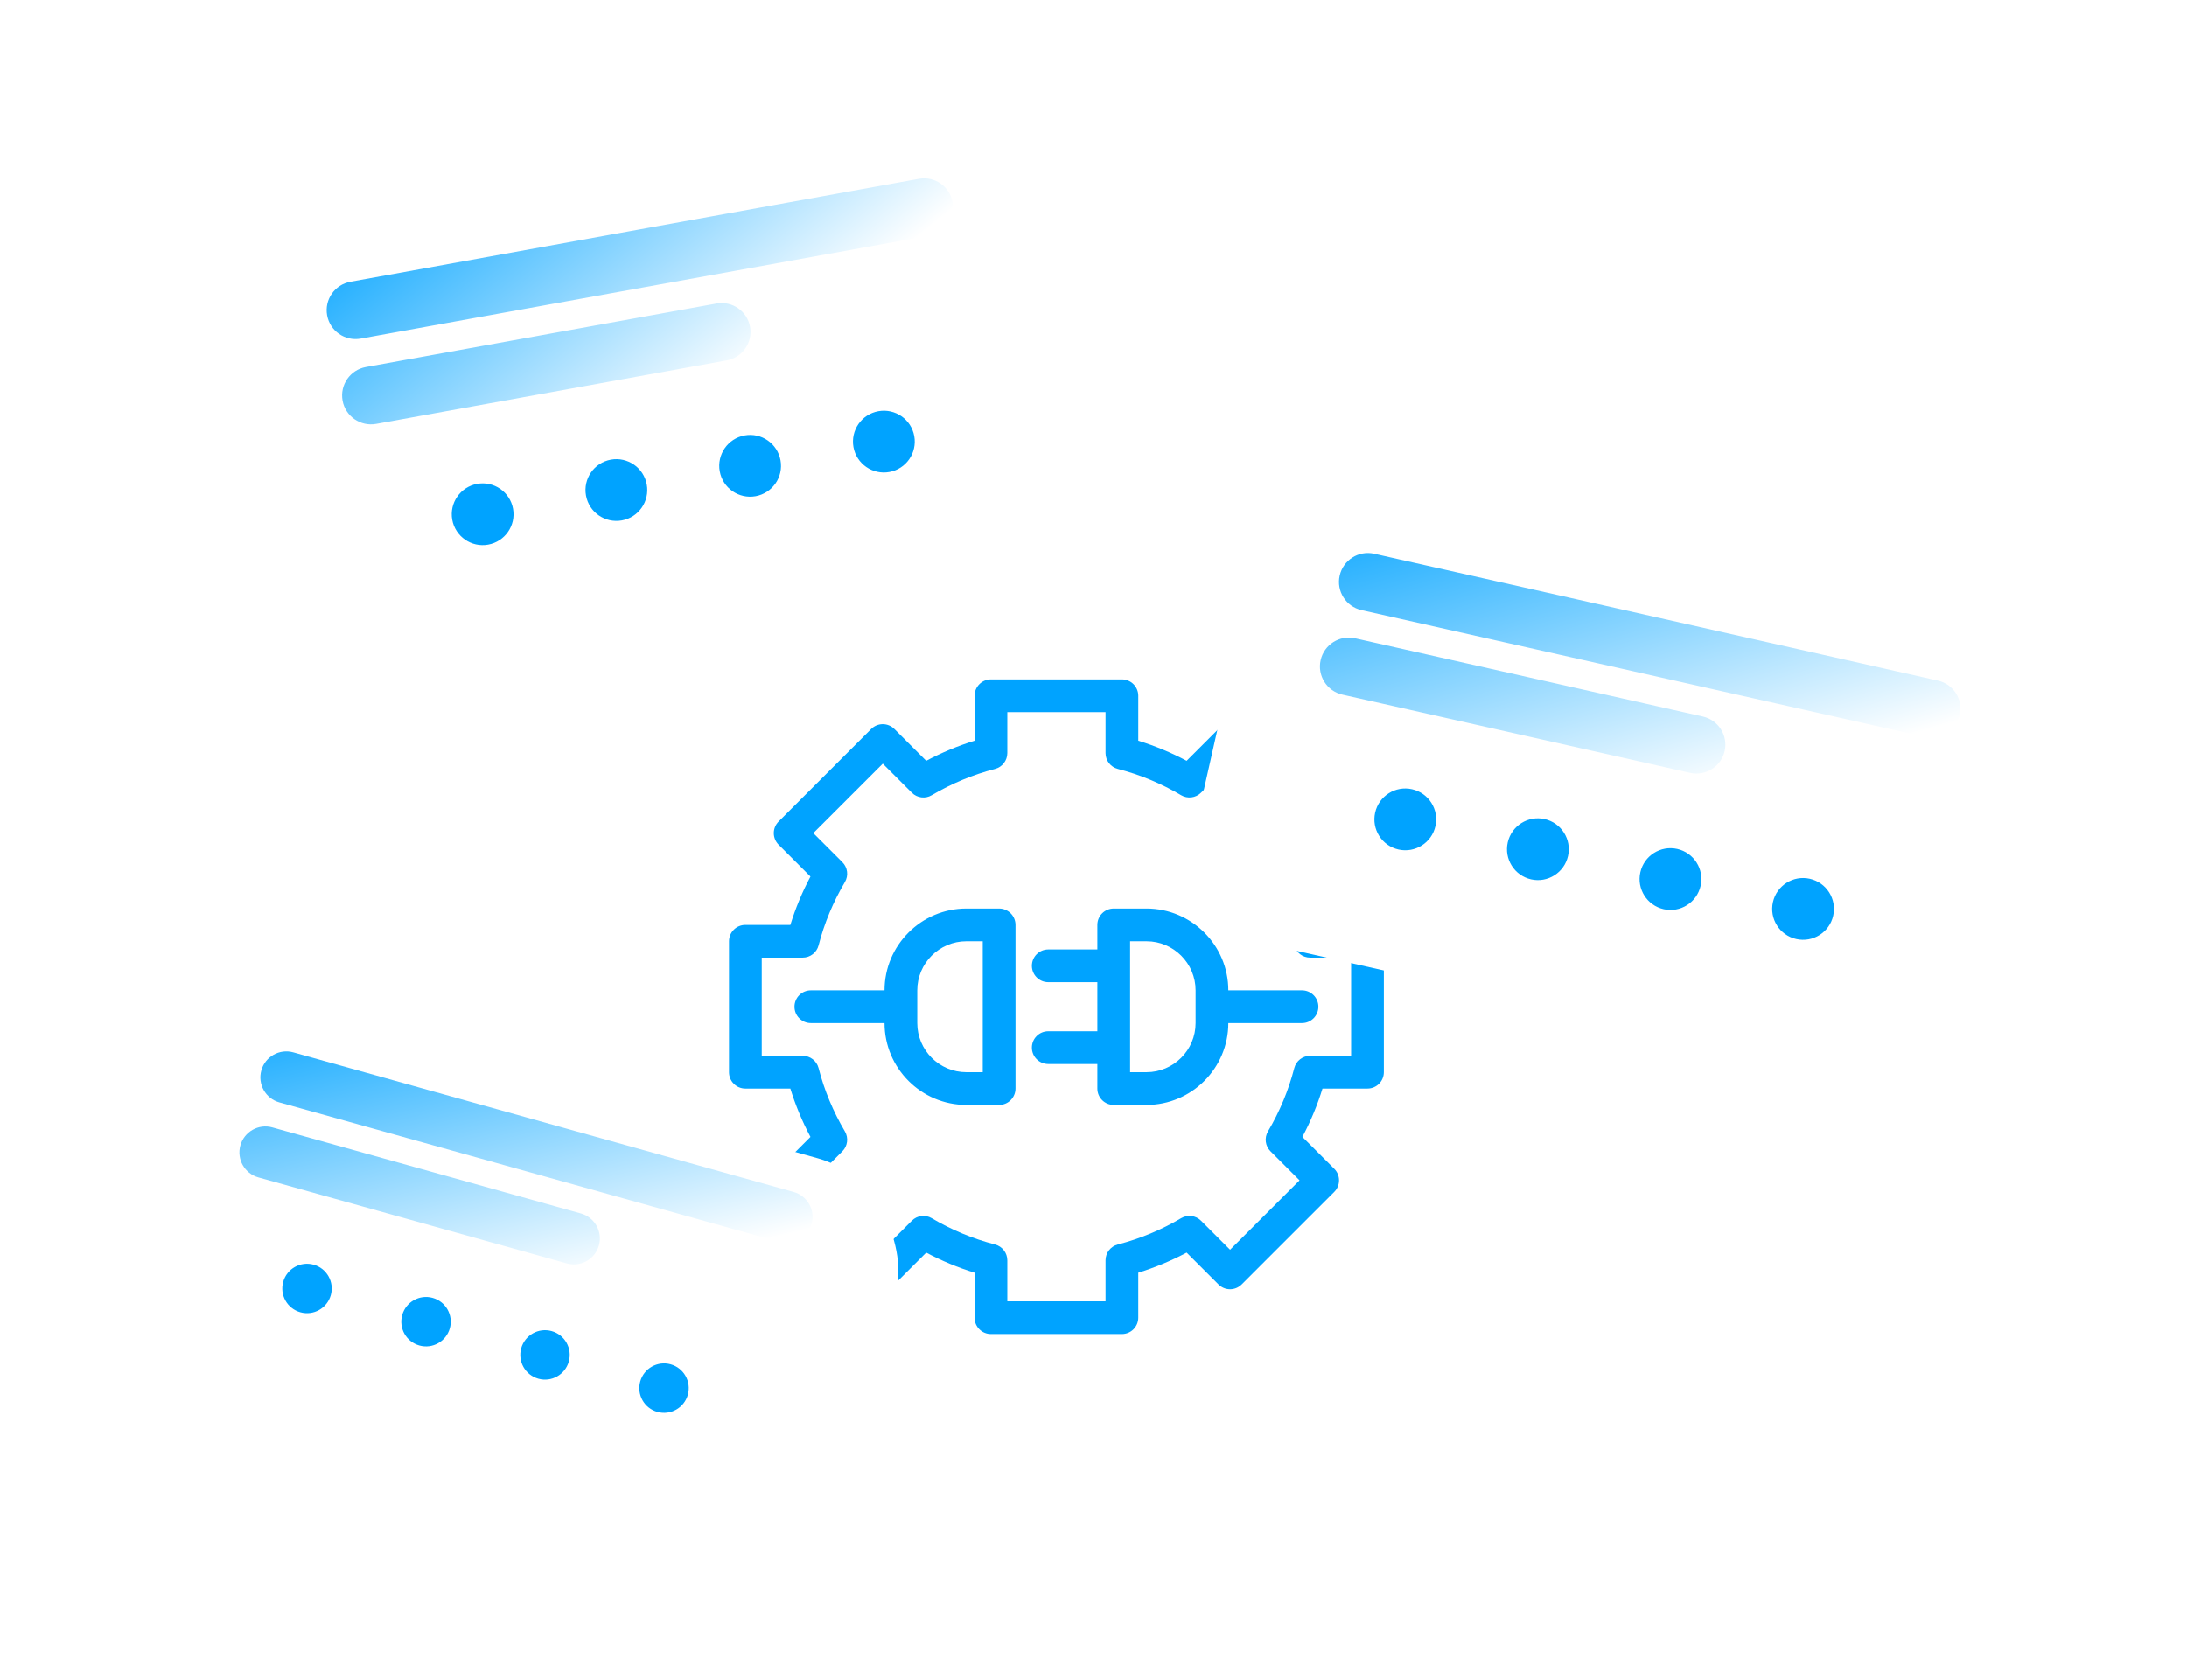 <svg width="177" height="136" viewBox="0 0 177 136" fill="none" xmlns="http://www.w3.org/2000/svg">
<path d="M110.675 74.875H107.035C106.619 73.528 106.075 72.218 105.407 70.962L107.987 68.382C108.235 68.134 108.375 67.797 108.375 67.446C108.375 67.095 108.235 66.757 107.987 66.509L100.49 59.014C99.993 58.517 99.114 58.517 98.617 59.014L96.038 61.593C94.782 60.925 93.472 60.381 92.125 59.966V56.325C92.125 55.594 91.531 55 90.8 55H80.2C79.469 55 78.875 55.594 78.875 56.325V59.966C77.528 60.381 76.218 60.925 74.962 61.593L72.383 59.014C72.135 58.766 71.797 58.626 71.446 58.626C71.095 58.626 70.758 58.766 70.51 59.014L63.014 66.51C62.766 66.758 62.626 67.095 62.626 67.446C62.626 67.797 62.766 68.135 63.014 68.383L65.593 70.962C64.925 72.218 64.382 73.528 63.966 74.876H60.325C59.594 74.876 59 75.469 59 76.201V86.801C59 87.532 59.594 88.126 60.325 88.126H63.965C64.381 89.473 64.925 90.783 65.593 92.039L63.013 94.618C62.765 94.867 62.625 95.204 62.625 95.555C62.625 95.906 62.765 96.243 63.013 96.492L70.509 103.987C71.006 104.484 71.886 104.483 72.382 103.987L74.961 101.408C76.217 102.075 77.528 102.62 78.874 103.035V106.675C78.874 107.406 79.468 108 80.199 108H90.799C91.531 108 92.124 107.406 92.124 106.675V103.034C93.471 102.619 94.782 102.075 96.038 101.407L98.616 103.986C98.865 104.234 99.202 104.374 99.553 104.374C99.904 104.374 100.241 104.234 100.49 103.986L107.985 96.491C108.234 96.243 108.373 95.905 108.373 95.554C108.373 95.203 108.234 94.866 107.985 94.618L105.406 92.038C106.074 90.782 106.618 89.472 107.033 88.125H110.675C111.406 88.125 112 87.531 112 86.8V76.2C112 75.469 111.406 74.875 110.675 74.875ZM109.35 85.475H106.032C105.428 85.475 104.9 85.884 104.749 86.469C104.289 88.256 103.573 89.979 102.62 91.592C102.312 92.113 102.396 92.775 102.824 93.202L105.176 95.554L99.554 101.175L97.203 98.824C96.776 98.397 96.114 98.313 95.593 98.62C93.979 99.573 92.255 100.289 90.47 100.748C89.884 100.899 89.475 101.427 89.475 102.032V105.35H81.525V102.032C81.525 101.427 81.116 100.9 80.53 100.749C78.745 100.29 77.021 99.574 75.407 98.621C74.886 98.313 74.224 98.397 73.797 98.825L71.446 101.176L65.824 95.554L68.176 93.203C68.604 92.776 68.687 92.113 68.38 91.593C67.427 89.98 66.711 88.257 66.251 86.47C66.1 85.884 65.572 85.475 64.968 85.475H61.65V77.525H64.968C65.572 77.525 66.1 77.116 66.251 76.531C66.711 74.744 67.427 73.021 68.38 71.408C68.688 70.887 68.604 70.225 68.176 69.798L65.824 67.446L71.446 61.825L73.797 64.176C74.224 64.604 74.887 64.688 75.407 64.38C77.021 63.427 78.745 62.711 80.53 62.252C81.116 62.101 81.525 61.573 81.525 60.968V57.65H89.475V60.968C89.475 61.573 89.884 62.1 90.47 62.251C92.255 62.71 93.979 63.426 95.593 64.379C96.113 64.686 96.776 64.602 97.203 64.175L99.554 61.824L105.176 67.446L102.824 69.797C102.396 70.224 102.313 70.887 102.62 71.407C103.573 73.02 104.289 74.743 104.749 76.53C104.9 77.116 105.428 77.525 106.032 77.525H109.35V85.475ZM99.412 80.175C99.412 76.522 96.441 73.55 92.787 73.55H90.138C89.406 73.55 88.812 74.144 88.812 74.875V76.862H84.838C84.106 76.862 83.513 77.456 83.513 78.188C83.513 78.919 84.106 79.513 84.838 79.513H88.812V83.487H84.838C84.106 83.487 83.513 84.081 83.513 84.812C83.513 85.544 84.106 86.138 84.838 86.138H88.812V88.125C88.812 88.856 89.406 89.45 90.138 89.45H92.787C96.441 89.45 99.412 86.478 99.412 82.825H105.375C106.106 82.825 106.7 82.231 106.7 81.5C106.7 80.769 106.106 80.175 105.375 80.175H99.412ZM96.763 82.825C96.763 85.017 94.98 86.8 92.787 86.8H91.463V76.2H92.787C94.98 76.2 96.763 77.983 96.763 80.175V82.825ZM80.862 73.55H78.213C74.559 73.55 71.588 76.522 71.588 80.175H65.625C64.894 80.175 64.3 80.769 64.3 81.5C64.3 82.231 64.894 82.825 65.625 82.825H71.588C71.588 86.478 74.559 89.45 78.213 89.45H80.862C81.594 89.45 82.188 88.856 82.188 88.125V74.875C82.188 74.144 81.594 73.55 80.862 73.55ZM79.537 86.8H78.213C76.02 86.8 74.237 85.017 74.237 82.825V80.175C74.237 77.983 76.02 76.2 78.213 76.2H79.537V86.8Z" fill="#00A3FF"/>
<g filter="url(#filter0_d_6972_2976)">
<rect x="16.852" y="76" width="60.25" height="32.927" rx="9" transform="rotate(15.594 16.852 76)" fill="white"/>
</g>
<circle cx="24.847" cy="104.311" r="2" transform="rotate(15.594 24.847 104.311)" fill="#00A3FF"/>
<circle cx="34.479" cy="106.999" r="2" transform="rotate(15.594 34.479 106.999)" fill="#00A3FF"/>
<circle cx="44.11" cy="109.687" r="2" transform="rotate(15.594 44.11 109.687)" fill="#00A3FF"/>
<circle cx="53.743" cy="112.375" r="2" transform="rotate(15.594 53.743 112.375)" fill="#00A3FF"/>
<path fill-rule="evenodd" clip-rule="evenodd" d="M23.74 85.196C22.622 84.884 21.463 85.537 21.151 86.655C20.839 87.773 21.492 88.933 22.61 89.245L63.098 100.544C64.216 100.856 65.375 100.203 65.687 99.085C65.999 97.967 65.346 96.808 64.228 96.496L23.74 85.196ZM22.045 91.269C20.927 90.957 19.767 91.61 19.455 92.728C19.143 93.847 19.797 95.006 20.915 95.318L45.882 102.286C47 102.598 48.16 101.945 48.472 100.827C48.784 99.709 48.13 98.549 47.012 98.237L22.045 91.269Z" fill="url(#paint0_linear_6972_2976)"/>
<g filter="url(#filter1_d_6972_2976)">
<rect x="103.045" y="35" width="67.031" height="36.633" rx="9" transform="rotate(12.686 103.045 35)" fill="white"/>
</g>
<circle cx="113.734" cy="66.334" r="2.5" transform="rotate(12.686 113.734 66.334)" fill="#00A3FF"/>
<circle cx="124.465" cy="68.75" r="2.5" transform="rotate(12.686 124.465 68.75)" fill="#00A3FF"/>
<circle cx="135.197" cy="71.165" r="2.5" transform="rotate(12.686 135.197 71.165)" fill="#00A3FF"/>
<circle cx="145.928" cy="73.581" r="2.5" transform="rotate(12.686 145.928 73.581)" fill="#00A3FF"/>
<path fill-rule="evenodd" clip-rule="evenodd" d="M111.219 44.829C109.959 44.545 108.708 45.337 108.424 46.597C108.14 47.857 108.932 49.108 110.192 49.392L155.816 59.662C157.076 59.945 158.327 59.154 158.611 57.894C158.894 56.634 158.103 55.383 156.843 55.099L111.219 44.829ZM109.678 51.673C108.418 51.389 107.167 52.181 106.883 53.44C106.599 54.7 107.391 55.952 108.651 56.235L136.786 62.568C138.045 62.852 139.297 62.061 139.58 60.801C139.864 59.541 139.072 58.29 137.813 58.006L109.678 51.673Z" fill="url(#paint1_linear_6972_2976)"/>
<g filter="url(#filter2_d_6972_2976)">
<rect x="17" y="16.947" width="67.031" height="36.633" rx="9" transform="rotate(-10.267 17 16.947)" fill="white"/>
</g>
<circle cx="39.062" cy="41.632" r="2.5" transform="rotate(-10.267 39.062 41.632)" fill="#00A3FF"/>
<circle cx="49.886" cy="39.671" r="2.5" transform="rotate(-10.267 49.886 39.671)" fill="#00A3FF"/>
<circle cx="60.71" cy="37.711" r="2.5" transform="rotate(-10.267 60.71 37.711)" fill="#00A3FF"/>
<circle cx="71.534" cy="35.75" r="2.5" transform="rotate(-10.267 71.534 35.75)" fill="#00A3FF"/>
<path fill-rule="evenodd" clip-rule="evenodd" d="M28.359 22.811C27.088 23.041 26.245 24.258 26.475 25.528C26.705 26.799 27.922 27.643 29.193 27.412L75.21 19.077C76.481 18.847 77.324 17.63 77.094 16.36C76.864 15.089 75.647 14.245 74.376 14.475L28.359 22.811ZM29.609 29.713C28.338 29.944 27.495 31.16 27.725 32.431C27.955 33.702 29.172 34.545 30.443 34.315L58.82 29.175C60.091 28.945 60.934 27.728 60.704 26.457C60.474 25.186 59.257 24.343 57.986 24.573L29.609 29.713Z" fill="url(#paint2_linear_6972_2976)"/>
<defs>
<filter id="filter0_d_6972_2976" x="0.086" y="72.086" width="82.712" height="63.74" filterUnits="userSpaceOnUse" color-interpolation-filters="sRGB">
<feFlood flood-opacity="0" result="BackgroundImageFix"/>
<feColorMatrix in="SourceAlpha" type="matrix" values="0 0 0 0 0 0 0 0 0 0 0 0 0 0 0 0 0 0 127 0" result="hardAlpha"/>
<feOffset dy="4"/>
<feGaussianBlur stdDeviation="5"/>
<feComposite in2="hardAlpha" operator="out"/>
<feColorMatrix type="matrix" values="0 0 0 0 0 0 0 0 0 0 0 0 0 0 0 0 0 0 0.1 0"/>
<feBlend mode="normal" in2="BackgroundImageFix" result="effect1_dropShadow_6972_2976"/>
<feBlend mode="normal" in="SourceGraphic" in2="effect1_dropShadow_6972_2976" result="shape"/>
</filter>
<filter id="filter1_d_6972_2976" x="86.755" y="30.755" width="89.93" height="66.95" filterUnits="userSpaceOnUse" color-interpolation-filters="sRGB">
<feFlood flood-opacity="0" result="BackgroundImageFix"/>
<feColorMatrix in="SourceAlpha" type="matrix" values="0 0 0 0 0 0 0 0 0 0 0 0 0 0 0 0 0 0 127 0" result="hardAlpha"/>
<feOffset dy="4"/>
<feGaussianBlur stdDeviation="5"/>
<feComposite in2="hardAlpha" operator="out"/>
<feColorMatrix type="matrix" values="0 0 0 0 0 0 0 0 0 0 0 0 0 0 0 0 0 0 0.1 0"/>
<feBlend mode="normal" in2="BackgroundImageFix" result="effect1_dropShadow_6972_2976"/>
<feBlend mode="normal" in="SourceGraphic" in2="effect1_dropShadow_6972_2976" result="shape"/>
</filter>
<filter id="filter2_d_6972_2976" x="8.459" y="0.458" width="89.57" height="65.077" filterUnits="userSpaceOnUse" color-interpolation-filters="sRGB">
<feFlood flood-opacity="0" result="BackgroundImageFix"/>
<feColorMatrix in="SourceAlpha" type="matrix" values="0 0 0 0 0 0 0 0 0 0 0 0 0 0 0 0 0 0 127 0" result="hardAlpha"/>
<feOffset dy="4"/>
<feGaussianBlur stdDeviation="5"/>
<feComposite in2="hardAlpha" operator="out"/>
<feColorMatrix type="matrix" values="0 0 0 0 0 0 0 0 0 0 0 0 0 0 0 0 0 0 0.1 0"/>
<feBlend mode="normal" in2="BackgroundImageFix" result="effect1_dropShadow_6972_2976"/>
<feBlend mode="normal" in="SourceGraphic" in2="effect1_dropShadow_6972_2976" result="shape"/>
</filter>
<linearGradient id="paint0_linear_6972_2976" x1="26.015" y1="79.648" x2="32.488" y2="107.276" gradientUnits="userSpaceOnUse">
<stop stop-color="#01A3FF"/>
<stop offset="1" stop-color="white"/>
</linearGradient>
<linearGradient id="paint1_linear_6972_2976" x1="113.434" y1="38.537" x2="122.185" y2="68.869" gradientUnits="userSpaceOnUse">
<stop stop-color="#01A3FF"/>
<stop offset="1" stop-color="white"/>
</linearGradient>
<linearGradient id="paint2_linear_6972_2976" x1="27.945" y1="16.153" x2="47.832" y2="40.671" gradientUnits="userSpaceOnUse">
<stop stop-color="#01A3FF"/>
<stop offset="1" stop-color="white"/>
</linearGradient>
</defs>
</svg>
